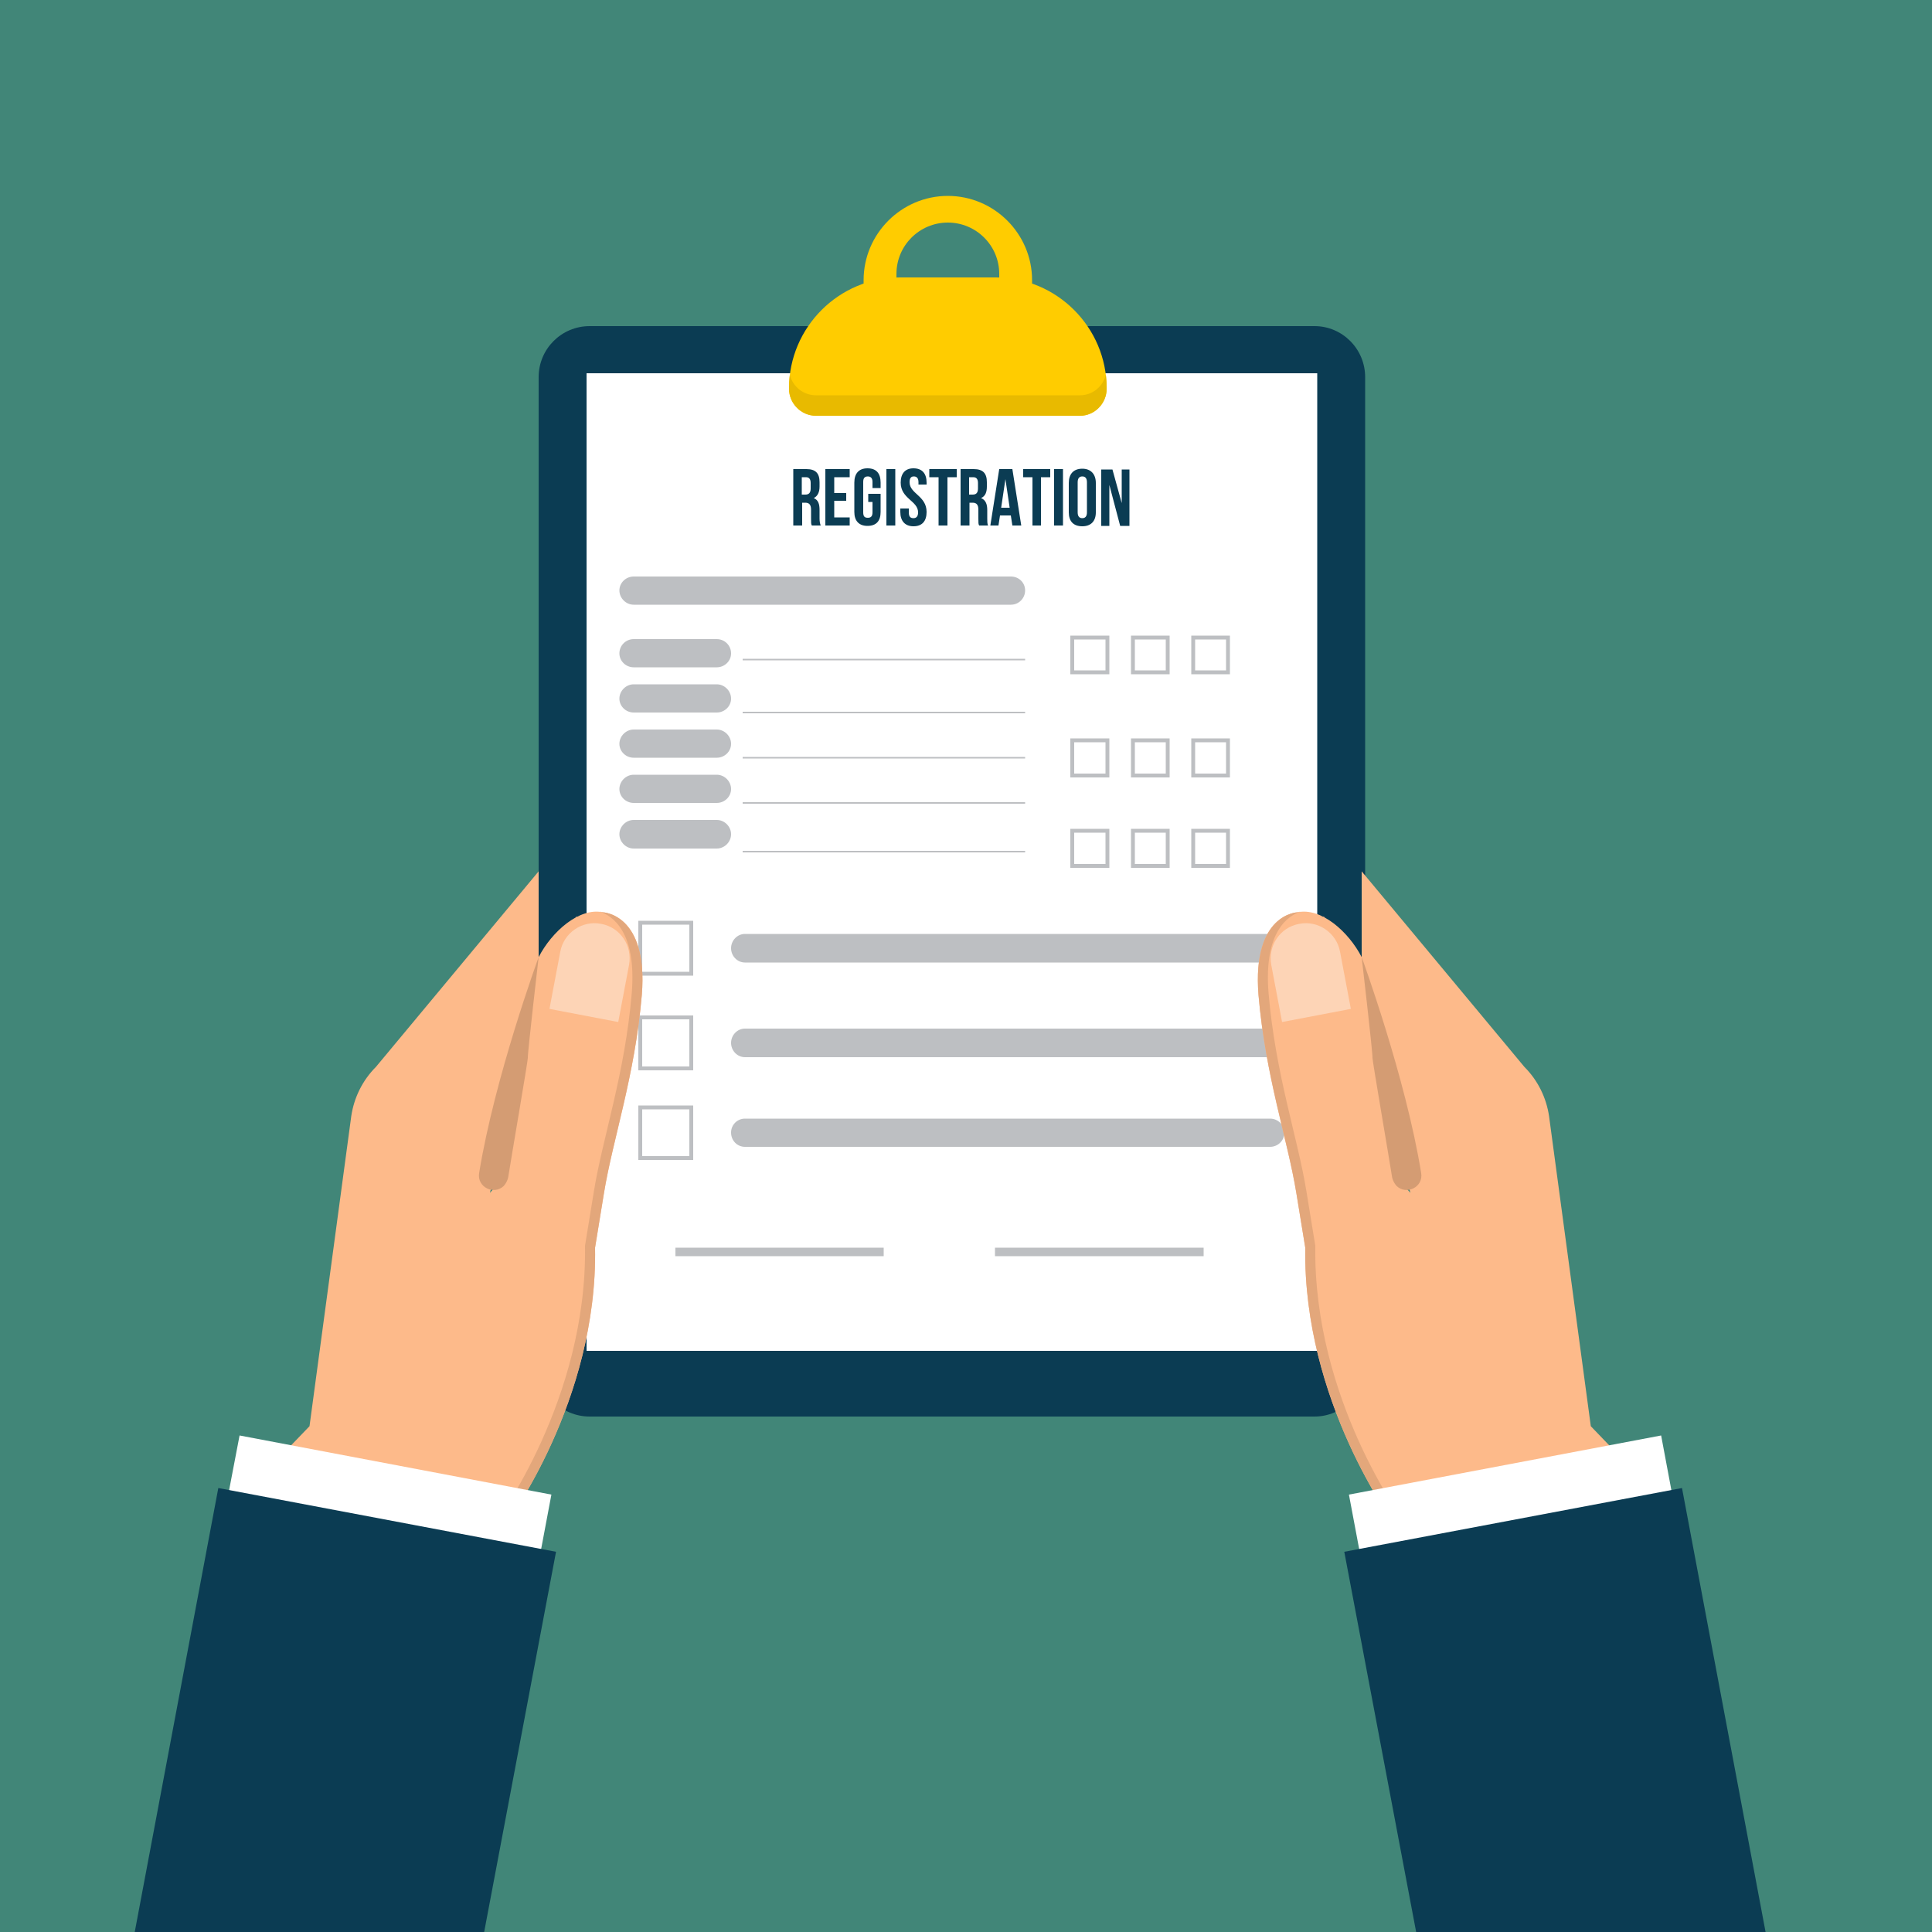 <svg version="1.2" xmlns="http://www.w3.org/2000/svg" viewBox="0 0 500 500" width="500" height="500">
  <defs>
    <clipPath clipPathUnits="userSpaceOnUse" id="cp1">
      <path d="m500 500h-500v-500h500z" />
    </clipPath>
  </defs>
  <style>
    .a {
      fill: #418678
    }

    .b {
      fill: #0b3c53
    }

    .c {
      fill: #fff
    }

    .d {
      fill: #bdbfc2
    }

    .e {
      fill: none;
      stroke: #bdbfc2;
      stroke-miterlimit: 10;
      stroke-width: .4
    }

    .f {
      fill: none;
      stroke: #bdbfc2;
      stroke-miterlimit: 10;
      stroke-width: 1
    }

    .g {
      fill: none;
      stroke: #bdbfc2;
      stroke-miterlimit: 10;
      stroke-width: 2.2
    }

    .h {
      fill: none;
      stroke: #bdbfc2;
      stroke-miterlimit: 10
    }

    .i {
      fill: #fc0
    }

    .j {
      fill: #e8ba00
    }

    .k {
      fill: #fdba8a
    }

    .l {
      fill: #fdd4b6
    }

    .m {
      fill: #d49c73
    }

    .n {
      fill: #e3a77b
    }

    .o {
      fill: #252a30
    }
  </style>
  <path class="a" d="m500 500h-500v-500h500z" fill="#418678" />
  <g clip-path="url(#cp1)">
    <path class="a" d="m443.5 392.3l-2.8 0.5-2.7-14.1-13.4 2.5-4.7-4.9-10.8-80.2c-0.7-4.9-2.9-9.4-6.4-12.8l-41.2-49.5v-129c0-7.3-5.9-13.2-13.2-13.2h-58.6c-3.5-5.1-8.5-9-14.4-11v-0.9c0-12-9.8-21.8-21.8-21.8-12 0-21.8 9.8-21.8 21.8v0.9c-5.9 2-10.9 5.9-14.3 11h-56.6c-7.3 0-13.2 5.9-13.2 13.2v127.9l-42.1 50.6c-3.5 3.4-5.7 7.9-6.4 12.8l-10.8 80.2-4.7 4.9-13.5-2.5-2.6 14.1-2.8-0.5-25 132.8 87.3 16.4 25.1-132.7-3.9-0.7 2.7-14.2-6.1-1.1c2.9-5.1 6.5-12.1 9.7-20.6 1.9 1 4 1.6 6.3 1.6h187.5c2 0 3.9-0.5 5.5-1.2 3.2 8.3 6.7 15.2 9.6 20.2l-6.1 1.1 2.7 14.2-3.9 0.7 25.1 132.7 87.3-16.4zm-308.2-77.3q0.2 0.1 0.5 0.1l-0.7 0.7zm237.9 0.8l-0.6-0.7q0.2 0 0.4-0.1zm-132.9-237.8c0-7.3 5.9-13.3 13.3-13.3 7.3 0 13.3 6 13.3 13.3v1q-0.5-0.1-1-0.1h-24.7q-0.4 0-0.9 0.1z" />
    <path class="b" d="m340.2 366.6h-187.6c-7.3 0-13.2-5.9-13.2-13.2v-255.8c0-7.3 5.9-13.2 13.2-13.2h187.6c7.2 0 13.1 5.9 13.1 13.2v255.8c0 7.3-5.9 13.2-13.1 13.2z" />
    <path class="c" d="m340.9 349.6h-189.1v-253h189.1z" />
    <path class="d" d="m261.6 156.5h-97.6c-2 0-3.7-1.7-3.7-3.7 0-2 1.7-3.6 3.7-3.6h97.6c2.1 0 3.7 1.6 3.7 3.6 0 2-1.6 3.7-3.7 3.7z" />
    <path class="d" d="m328.7 249.1h-135.9c-2 0-3.6-1.7-3.6-3.7 0-2 1.6-3.7 3.6-3.7h135.9c2 0 3.7 1.7 3.7 3.7 0 2-1.7 3.7-3.7 3.7z" />
    <path class="d" d="m328.7 273.6h-135.9c-2 0-3.6-1.7-3.6-3.7 0-2 1.6-3.7 3.6-3.7h135.9c2 0 3.7 1.7 3.7 3.7 0 2-1.7 3.7-3.7 3.7z" />
    <path class="d" d="m328.7 296.8h-135.9c-2 0-3.6-1.6-3.6-3.7 0-2 1.6-3.6 3.6-3.6h135.9c2 0 3.7 1.6 3.7 3.6 0 2.1-1.7 3.7-3.7 3.7z" />
    <path class="d" d="m185.5 172.7h-21.5c-2 0-3.7-1.6-3.7-3.6 0-2.1 1.7-3.7 3.7-3.7h21.5c2 0 3.7 1.6 3.7 3.7 0 2-1.7 3.6-3.7 3.6z" />
    <path class="d" d="m185.5 184.4h-21.5c-2 0-3.7-1.6-3.7-3.6 0-2 1.7-3.7 3.7-3.7h21.5c2 0 3.7 1.7 3.7 3.7 0 2-1.7 3.6-3.7 3.6z" />
    <path class="d" d="m185.5 196.1h-21.5c-2 0-3.7-1.6-3.7-3.6 0-2 1.7-3.7 3.7-3.7h21.5c2 0 3.7 1.7 3.7 3.7 0 2-1.7 3.6-3.7 3.6z" />
    <path class="d" d="m185.5 207.8h-21.5c-2 0-3.7-1.6-3.7-3.6 0-2 1.7-3.7 3.7-3.7h21.5c2 0 3.7 1.7 3.7 3.7 0 2-1.7 3.6-3.7 3.6z" />
    <path class="d" d="m185.5 219.6h-21.5c-2 0-3.7-1.7-3.7-3.7 0-2 1.7-3.7 3.7-3.7h21.5c2 0 3.7 1.7 3.7 3.7 0 2-1.7 3.7-3.7 3.7z" />
    <path class="e" d="m192.2 170.7h73.1" />
    <path class="e" d="m192.2 184.4h73.1" />
    <path class="e" d="m192.2 196.1h73.1" />
    <path class="e" d="m192.2 207.8h73.1" />
    <path class="e" d="m192.2 220.4h73.1" />
    <path class="f" d="m178.9 252h-13.2v-13.2h13.2z" />
    <path class="f" d="m178.9 276.5h-13.2v-13.2h13.2z" />
    <path class="f" d="m178.9 299.7h-13.2v-13.1h13.2z" />
    <path class="g" d="m174.8 324h53.9" />
    <path class="g" d="m257.5 324h54" />
    <path class="h" d="m286.6 174h-9.1v-9h9.1z" />
    <path class="h" d="m302.2 174h-9v-9h9z" />
    <path class="h" d="m317.8 174h-9v-9h9z" />
    <path class="h" d="m286.6 200.7h-9.1v-9.1h9.1z" />
    <path class="h" d="m302.2 200.7h-9v-9.1h9z" />
    <path class="h" d="m317.8 200.7h-9v-9.1h9z" />
    <path class="h" d="m286.6 224.1h-9.1v-9.1h9.1z" />
    <path class="h" d="m302.2 224.1h-9v-9.1h9z" />
    <path class="h" d="m317.8 224.1h-9v-9.1h9z" />
    <path class="b" d="m212.4 136c-0.2-0.5-0.3-1.1-0.3-1.8v-2.2c0-1.5-0.3-2.6-1.5-3.1 1-0.5 1.5-1.5 1.5-3v-1.1c0-2.3-1-3.4-3.4-3.4h-3.4v14.6h2.3v-5.9h0.8c1 0 1.5 0.5 1.5 1.8v2.3c0 1.2 0 1.4 0.2 1.8zm-3.8-12.5c0.8 0 1.2 0.5 1.2 1.5v1.4c0 1.2-0.5 1.6-1.4 1.6h-0.9v-4.5zm7.3 0h4v-2.1h-6.3v14.6h6.3v-2.1h-4v-4.3h3.1v-2h-3.1zm8.8 6.4h1.1v2.7c0 1.1-0.5 1.4-1.2 1.4-0.8 0-1.2-0.3-1.2-1.4v-7.9c0-1 0.4-1.4 1.2-1.4 0.7 0 1.2 0.4 1.2 1.4v1.6h2.1v-1.4c0-2.4-1.1-3.7-3.4-3.7-2.2 0-3.4 1.3-3.4 3.7v7.6c0 2.3 1.2 3.6 3.4 3.6 2.3 0 3.4-1.3 3.4-3.6v-4.7h-3.2zm4.7 6.1h2.3v-14.6h-2.3zm3.7-11.1c0 4.2 4.5 4.7 4.5 7.7 0 1.1-0.5 1.5-1.2 1.5-0.8 0-1.2-0.4-1.2-1.5v-1h-2.2v0.9c0 2.3 1.2 3.7 3.4 3.7 2.3 0 3.4-1.4 3.4-3.7 0-4.2-4.4-4.7-4.4-7.7 0-1.1 0.4-1.5 1.1-1.5 0.7 0 1.2 0.4 1.2 1.5v0.6h2.1v-0.5c0-2.3-1.1-3.7-3.4-3.7-2.2 0-3.3 1.4-3.3 3.7zm7.4-1.4h2.4v12.5h2.3v-12.5h2.4v-2.1h-7.1zm15.2 12.5c-0.2-0.5-0.2-1.1-0.2-1.8v-2.2c0-1.5-0.4-2.6-1.6-3.1 1.1-0.5 1.5-1.5 1.5-3v-1.1c0-2.3-1-3.4-3.4-3.4h-3.4v14.6h2.3v-5.9h0.8c1 0 1.5 0.5 1.5 1.8v2.3c0 1.2 0 1.4 0.2 1.8zm-3.8-12.5c0.8 0 1.2 0.5 1.2 1.5v1.4c0 1.2-0.5 1.6-1.4 1.6h-0.9v-4.5zm10.1-2.1h-3.4l-2.3 14.6h2.1l0.4-2.6h2.8l0.4 2.6h2.3zm-1.8 2.6l1.1 7.4h-2.2zm4.6-0.5h2.4v12.5h2.2v-12.5h2.4v-2.1h-7zm8 12.5h2.3v-14.6h-2.3zm6.1-11.2c0-1.1 0.5-1.5 1.2-1.5 0.7 0 1.2 0.4 1.2 1.5v7.8c0 1.1-0.5 1.5-1.2 1.5-0.7 0-1.2-0.4-1.2-1.5zm-2.3 7.8c0 2.3 1.2 3.6 3.5 3.6 2.2 0 3.5-1.3 3.5-3.6v-7.6c0-2.3-1.3-3.7-3.5-3.7-2.3 0-3.5 1.4-3.5 3.7zm13.3 3.5h2.4v-14.6h-2v8.7l-2.4-8.7h-2.9v14.6h2.1v-10.6z" />
    <path class="i" d="m279.5 107.6h-68.3c-3.9 0-7-3.2-7-7v-0.1c0-15.8 12.9-28.7 28.7-28.7h24.8c15.8 0 28.7 12.9 28.7 28.7v0.1c0 3.8-3.1 7-6.9 7z" />
    <path class="j" d="m279.5 102.3h-68.3c-3.3 0-6-2.2-6.8-5.3q-0.2 1.8-0.2 3.5v0.1c0 3.8 3.1 7 7 7h68.3c3.8 0 6.9-3.2 6.9-7v-0.1q0-1.7-0.2-3.5c-0.8 3.1-3.5 5.3-6.7 5.3z" />
    <path class="i" d="m245.3 50.7c-12 0-21.8 9.8-21.8 21.8v13.3h43.6v-13.3c0-12-9.8-21.8-21.8-21.8zm13.3 28.3h-26.6v-8.1c0-7.4 6-13.3 13.3-13.3 7.3 0 13.3 5.9 13.3 13.3z" />
    <path class="k" d="m154 322.9l2.3-14.1c2.3-14.1 8-30.2 9.8-51.3 1.7-21.1-10.1-21.4-10.1-21.4-6.1-1.3-13.2 5-16.6 11.6v-22.2l-42.1 50.6c-3.5 3.5-5.7 8-6.4 12.8l-10.8 80.2-12.7 13.2 63.6 12c0 0 23.7-31.6 23-71.4zm-19.2-47.4q0 0.1 0 0.3c0.3 2.8-2 15.7-4.8 29.3l-3.2 3.6z" />
    <path class="l" d="m160 264.5l-17.8-3.4 2.8-14.8c0.9-4.9 5.7-8.2 10.6-7.2 4.9 0.9 8.1 5.6 7.2 10.6z" />
    <path class="m" d="m139.4 247.7c0 0-11.4 31.1-15.4 55.9-0.6 3.6 3.8 5.8 6.4 3.3 0.5-0.6 0.9-1.3 1.1-2.1 0.9-5.7 5.1-30.1 5.1-31-0.1-1.1 2.8-26.1 2.8-26.1z" />
    <path class="n" d="m149.3 237.2q-0.2 0.1-0.4 0.2 0.8-0.1 1.5 0-0.6-0.2-1.1-0.2z" />
    <path class="n" d="m154 322.9l2.3-14.1c2.3-14.1 8-30.2 9.8-51.3 1.7-21.1-10.1-21.4-10.1-21.4q-0.4-0.1-0.8-0.2c3.2 1.1 9.6 5.1 8.3 21.1-1.8 21.1-7.5 37.2-9.8 51.3l-2.3 14.1c0.6 39.8-23 71.4-23 71.4l2.6 0.5c0 0 23.7-31.6 23-71.4z" />
    <path class="c" d="m137.9 412.3l-80.8-15.2 4.9-25.6 80.7 15.3z" />
    <path class="b" d="m118.8 534.4l-87.3-16.5 25-132.8 87.4 16.5z" />
    <path class="k" d="m360.8 394.3l63.6-12-12.7-13.2-10.8-80.2c-0.7-4.8-2.9-9.3-6.4-12.8l-42.1-50.6v22.2c-3.4-6.6-10.5-12.9-16.6-11.6 0 0-11.8 0.3-10.1 21.4 1.8 21.1 7.5 37.2 9.8 51.3l2.3 14.1c-0.6 39.8 23 71.4 23 71.4zm4.2-85.6l-3.2-3.6c-2.7-13.6-5.1-26.5-4.8-29.3q0-0.2 0-0.3z" />
    <path class="l" d="m331.8 264.5l17.8-3.4-2.8-14.8c-0.9-4.9-5.7-8.2-10.6-7.2-4.9 0.9-8.1 5.6-7.2 10.6z" />
    <path class="m" d="m352.4 247.7c0 0 11.4 31.1 15.4 55.9 0.6 3.6-3.8 5.8-6.4 3.3-0.5-0.6-0.9-1.3-1.1-2.1-0.9-5.7-5.1-30.1-5.1-31 0.1-1.1-2.8-26.1-2.8-26.1z" />
    <path class="n" d="m342.5 237.2q0.2 0.1 0.4 0.2-0.8-0.1-1.5 0 0.6-0.2 1.1-0.2z" />
    <path class="n" d="m337.8 322.9l-2.3-14.1c-2.3-14.1-8-30.2-9.8-51.3-1.7-21.1 10.1-21.4 10.1-21.4q0.4-0.1 0.8-0.2c-3.2 1.1-9.6 5.1-8.3 21.1 1.8 21.1 7.5 37.2 9.8 51.3l2.3 14.1c-0.6 39.8 23 71.4 23 71.4l-2.6 0.5c0 0-23.6-31.6-23-71.4z" />
    <path class="c" d="m353.9 412.3l80.8-15.2-4.8-25.6-80.8 15.3z" />
    <path class="b" d="m373 534.4l87.3-16.5-25-132.8-87.4 16.5z" />
  </g>
</svg>
